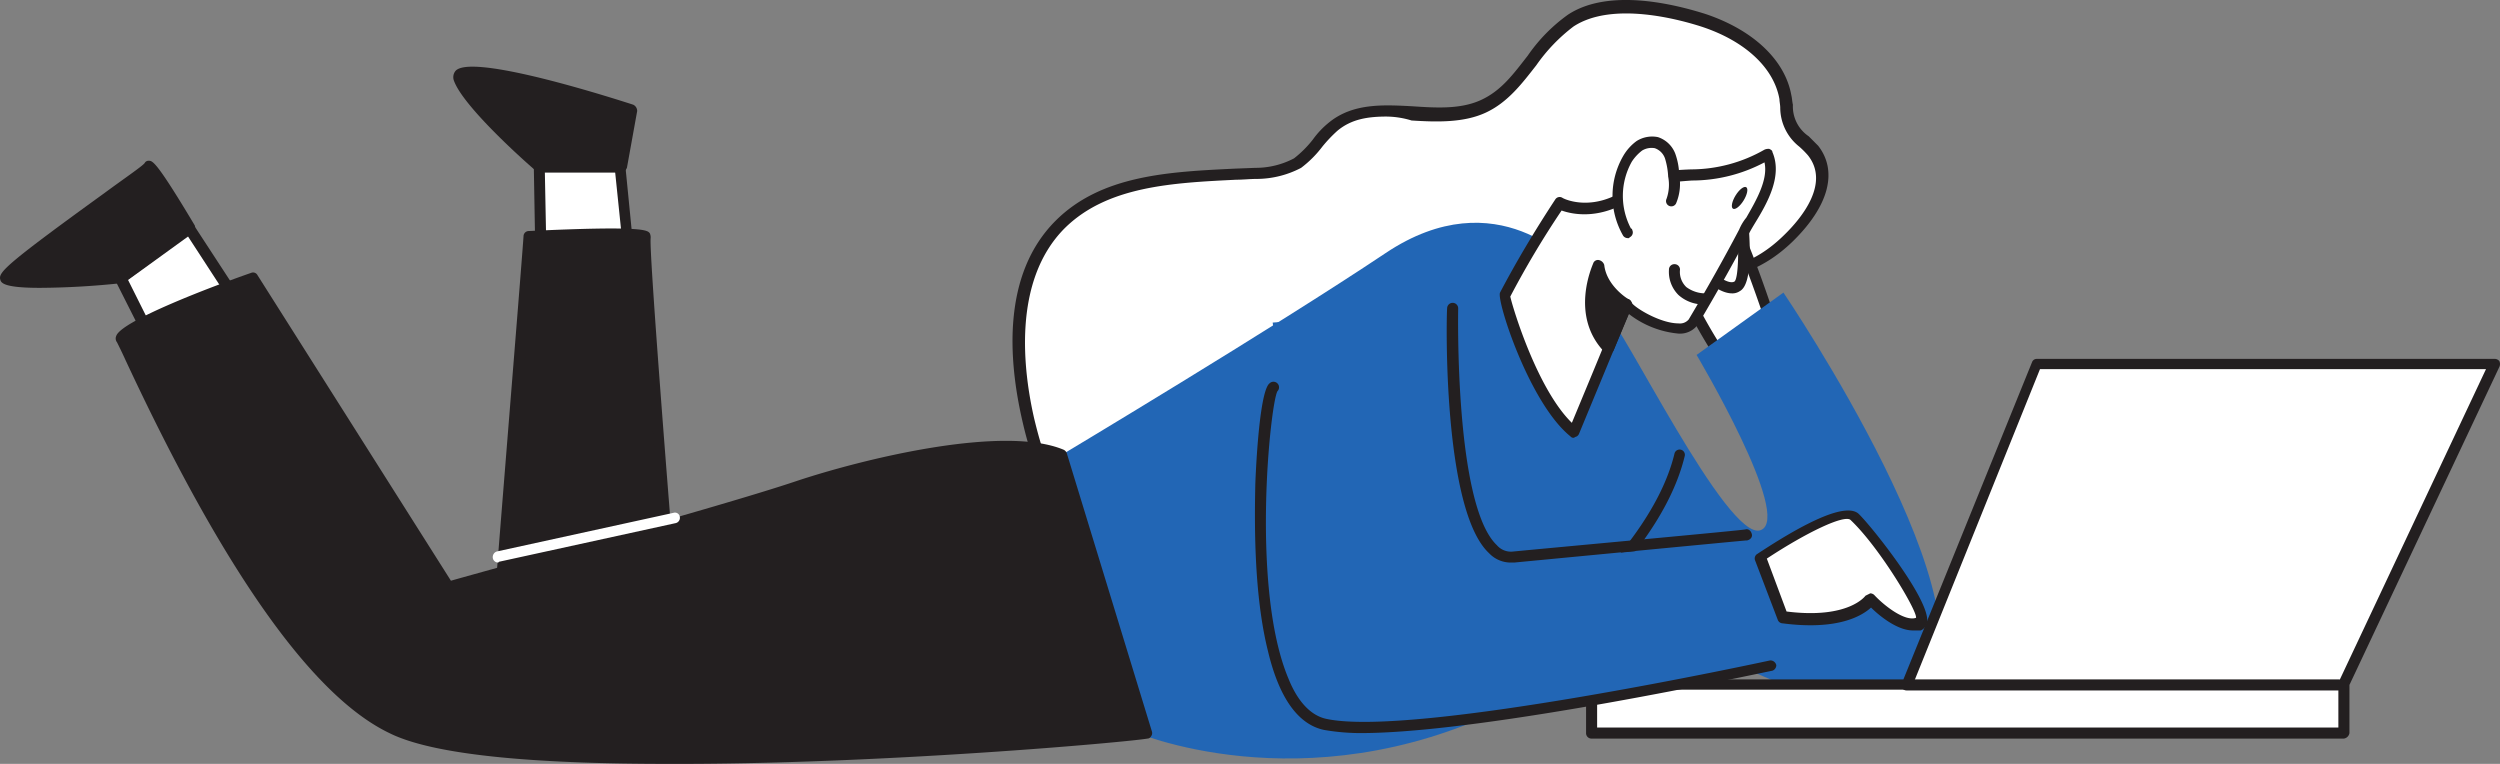 <svg xmlns="http://www.w3.org/2000/svg" width="445.39" height="136.09" viewBox="0 0 445.39 136.09">
  <rect x="0" y="0" width="445.39" height="136.09" fill="#808080" stroke="none"/>
  <g id="seo-1-33" transform="translate(-79.648 -44.036)">
    <g id="Character_seo-1-33" transform="translate(79.648 44.036)">
      <path id="パス_344" data-name="パス 344" d="M356.841,129.2c3.8-3.8,8.72-10.267,4.5-15.751-1.125-1.406-2.813-2.391-3.657-3.938s-.844-3.8-1.266-5.625c-1.266-6.891-7.876-11.532-14.626-13.782s-17.158-4.078-23.627,0-8.72,12.095-15.47,15.329c-8.3,3.938-19.689-1.969-26.862,3.8-2.391,1.969-3.8,4.922-6.469,6.61a13.564,13.564,0,0,1-7.454,1.688c-12.376.7-26.158.422-34.878,9.141s-8.438,22.783-5.625,34.737c1.266,5.485,3.094,11.11,6.469,15.611,5.063,6.751,13.22,10.688,21.658,11.814,12.517,1.547,26.58,0,31.784-12.8,1.125-2.953,1.969-6.188,4.219-8.438,4.922-4.922,13.361-1.688,19.97-3.938C316.759,160,318.728,143.12,329.7,138.9c10.407-4.078,18.564-1.406,27.284-9.985Z" transform="translate(-38.27 -86.775)" fill="#fff"/>
      <path id="パス_345" data-name="パス 345" d="M257.418,190.776a47.724,47.724,0,0,1-7.735-.563c-9.282-1.266-17.439-5.625-22.361-12.095-3.657-5.063-5.485-11.11-6.61-16.033-2.531-10.97-3.657-26.159,5.907-35.722,8.157-8.157,20.252-8.719,31.925-9.282l3.657-.141a14.685,14.685,0,0,0,6.891-1.688,19.165,19.165,0,0,0,3.375-3.375,15.411,15.411,0,0,1,2.953-3.094c4.219-3.375,9.563-3.094,14.767-2.813,4.219.281,8.579.563,12.235-1.125s5.766-4.641,8.3-7.876a29.534,29.534,0,0,1,7.173-7.313c7.454-4.922,19.549-1.688,24.471-.141,8.438,2.813,14.2,8.157,15.329,14.486.141.563.141,1.125.281,1.688a6.4,6.4,0,0,0,2.813,5.625L362.473,113c3.516,4.5,1.969,10.688-4.5,17.017h0c-5.766,5.625-11.392,6.61-17.158,7.594a53.507,53.507,0,0,0-10.407,2.531c-5.063,1.969-8.157,6.751-11.392,11.954-3.375,5.344-6.891,10.97-12.939,12.8a36.054,36.054,0,0,1-8.719.984c-4.219,0-8.3,0-10.97,2.672a16.211,16.211,0,0,0-3.235,5.907l-.844,2.11c-3.516,9.282-12.095,14.064-24.893,14.2ZM285.686,107.8c-3.375,0-6.329.422-8.86,2.531a25.267,25.267,0,0,0-2.672,2.813,19.422,19.422,0,0,1-3.8,3.8,17.19,17.19,0,0,1-7.876,1.969c-1.266,0-2.391.141-3.657.141-11.392.563-23.064,1.125-30.659,8.719-9.282,9.423-7.313,25.315-5.344,33.893,1.125,4.641,2.813,10.548,6.188,15.329,4.5,6.047,12.095,10.267,20.955,11.392,11.11,1.406,25.6.422,30.659-12.235a11.023,11.023,0,0,0,.7-1.969,17.544,17.544,0,0,1,3.657-6.751c3.235-3.235,7.876-3.235,12.235-3.235a26.865,26.865,0,0,0,8.157-.844c5.344-1.688,8.438-6.751,11.814-11.954s6.61-10.548,12.235-12.657a56.621,56.621,0,0,1,10.689-2.672c5.766-.984,10.829-1.828,16.173-7.032,3.375-3.235,8.3-9.423,4.36-14.345a16.043,16.043,0,0,0-1.547-1.547,8.869,8.869,0,0,1-3.375-6.891c0-.563-.141-1.125-.141-1.547-.984-5.625-6.188-10.407-13.923-12.939-3.516-1.125-15.751-4.641-22.783,0a30.759,30.759,0,0,0-6.61,6.891c-2.531,3.235-5.063,6.61-9,8.438s-8.72,1.688-13.22,1.406a15.681,15.681,0,0,0-4.36-.7Zm71.444,21.658Z" transform="translate(-38.558 -87.036)" fill="#231f20"/>
      <path id="パス_346" data-name="パス 346" d="M159.281,124.373,159,108.2h14.486l1.969,19.83Z" transform="translate(-62.917 -78.435)" fill="#fff"/>
      <path id="パス_347" data-name="パス 347" d="M175.739,129.439h-.281l-16.173-3.8a.937.937,0,0,1-.7-.984l-.281-16.173a.961.961,0,0,1,.984-.984h14.345a.94.94,0,0,1,.984.844l1.969,19.97a2,2,0,0,1-.281.844c0,.141-.281.281-.563.281Zm-15.189-5.626,14.064,3.235-1.828-17.72H160.269l.281,14.486Z" transform="translate(-63.201 -78.72)" fill="#231f20"/>
      <path id="パス_348" data-name="パス 348" d="M177.611,113.078l1.969-10.126s-32.487-10.267-30.659-5.485,14.345,15.611,14.345,15.611Z" transform="translate(-67.043 -83.313)" fill="#231f20"/>
      <path id="パス_349" data-name="パス 349" d="M177.917,114.353H163.431a.731.731,0,0,1-.563-.281c-.563-.422-12.8-11.11-14.626-16.033a1.769,1.769,0,0,1,.281-1.828c2.672-2.813,22.924,3.235,31.643,6.047a1.253,1.253,0,0,1,.7,1.125l-1.828,10.126c-.281.563-.563.844-1.125.844Zm-14.064-1.969h13.22l1.688-8.579c-12.376-3.938-26.3-7.313-28.549-6.329,1.406,3.8,9.985,11.814,13.642,14.908Z" transform="translate(-67.348 -83.604)" fill="#231f20"/>
      <path id="パス_350" data-name="パス 350" d="M153.8,188.329c0-1.547,5.625-71.3,5.625-71.3s21.1-.984,20.674,0,5.2,71.3,5.2,71.3Z" transform="translate(-65.03 -75.026)" fill="#231f20"/>
      <path id="パス_351" data-name="パス 351" d="M185.487,189.562h-31.5a.961.961,0,0,1-.984-.984c0-1.547,5.485-68.49,5.626-71.3a.94.94,0,0,1,.984-.844c20.674-.984,21.1-.141,21.518.422a1.784,1.784,0,0,1,.141.844c-.281,2.25,2.953,43.6,5.2,71.022,0,.281,0,.563-.281.7a6.1,6.1,0,0,1-.7.141Zm-30.378-1.969H184.5c-4.36-53.723-5.063-66.521-5.063-69.615-2.25-.281-10.829-.141-18.845.281-1.828,22.5-5.063,62.443-5.485,69.334Z" transform="translate(-65.355 -75.275)" fill="#231f20"/>
      <path id="パス_352" data-name="パス 352" d="M312.189,141.682s-11.392-17.158-9.423-22.08,5.2-8.438,7.876-7.454,9.985,23.346,9.985,23.346l-8.438,6.188Z" transform="translate(-4.588 -76.899)" fill="#fff"/>
      <path id="パス_353" data-name="パス 353" d="M312.458,143.014h-.141a.773.773,0,0,1-.7-.422c-1.266-1.828-11.673-17.72-9.423-22.924,2.531-5.907,6.047-9,9-8.016,2.813.984,8.3,17.158,10.548,24.049a1.094,1.094,0,0,1-.281,1.125l-8.438,6.188c-.281-.141-.422,0-.562,0ZM309.927,113.2c-1.828,0-4.219,2.813-6.047,7.032-1.266,3.094,4.36,13.782,8.719,20.252l7.032-5.2c-3.375-10.267-7.735-21.236-9.141-22.08Z" transform="translate(-4.857 -77.106)" fill="#231f20"/>
      <path id="パス_354" data-name="パス 354" d="M126.955,129.261l-8.72-13.361L106,124.9l7.313,14.486Z" transform="translate(-84.455 -75.306)" fill="#fff"/>
      <path id="パス_355" data-name="パス 355" d="M113.64,140.672h-.281a.934.934,0,0,1-.7-.563l-7.313-14.486a.916.916,0,0,1,.281-1.266l12.235-9c.281-.141.563-.281.7-.141a.773.773,0,0,1,.7.422L127.985,129a.962.962,0,0,1-.281,1.406h0l-13.642,9.985c0,.281-.281.281-.422.281Zm-6.047-15.189,6.329,12.657,11.954-8.719-7.594-11.673-10.688,7.735Z" transform="translate(-84.781 -75.608)" fill="#231f20"/>
      <path id="パス_356" data-name="パス 356" d="M124.21,119.042s-7.032-11.673-7.313-10.829-25.877,18.142-25.6,19.83,20.674,0,20.674,0Z" transform="translate(-90.429 -78.448)" fill="#231f20"/>
      <path id="パス_357" data-name="パス 357" d="M97.74,130.043c-6.751,0-6.891-.984-7.032-1.547-.281-1.266,1.266-2.813,18.564-15.329,3.235-2.391,6.751-4.782,7.172-5.344a.773.773,0,0,1,.7-.422c.7,0,1.266-.141,8.157,11.392a.916.916,0,0,1-.281,1.266l-12.235,9a.517.517,0,0,1-.422.141,142.438,142.438,0,0,1-14.626.844Zm-4.641-2.11c2.672.422,11.11.141,18.845-.563l11.251-8.3c-2.391-3.8-4.782-7.876-5.907-9.282-.844.7-2.813,2.11-6.891,4.922C104.912,118.651,95.49,125.542,93.1,127.933Z" transform="translate(-90.68 -78.761)" fill="#231f20"/>
      <path id="パス_358" data-name="パス 358" d="M299.176,128.178c2.25.844,21.377,40.363,27.284,38.253s-11.392-31.221-11.392-31.221l15.47-11.11s39.66,58.505,24.471,71.3S282.3,166.15,282.3,166.15l16.877-37.972Z" transform="translate(-12.811 -71.974)" fill="#2266b5"/>
      <path id="パス_359" data-name="パス 359" d="M316.373,122.912s-13.5-15.611-33.472-2.25-57.8,36-57.8,36l12.517,49.082s30.378,13.5,66.521-4.078c31.643-15.47,33.19-40.222,29.112-50.629s-16.876-28.127-16.876-28.127Z" transform="translate(-36.056 -75.568)" fill="#2266b5"/>
      <path id="パス_360" data-name="パス 360" d="M280.2,185.358a1,1,0,0,1-.844-.422,1.082,1.082,0,0,1,.141-1.406h.141c.281-.141,27.987-18.986,32.768-38.816a.938.938,0,0,1,1.828.422c-4.922,20.533-32.487,39.238-33.612,39.941,0,.141-.281.281-.422.281Z" transform="translate(-14.087 -63.898)" fill="#231f20"/>
      <path id="パス_361" data-name="パス 361" d="M313.107,114.7s1.125,10.97-.844,12.095-5.063-1.969-5.063-1.969" transform="translate(-2.693 -75.794)" fill="#fff"/>
      <path id="パス_362" data-name="パス 362" d="M311.614,128.345c-2.25,0-4.5-2.25-4.922-2.531a.94.94,0,0,1,0-1.406h0a.94.94,0,0,1,1.406,0c.844.844,2.953,2.391,3.938,1.828.7-.563.844-5.907.422-11.11a.994.994,0,1,1,1.969-.281c.422,4.36.844,11.814-1.406,13.079a2.376,2.376,0,0,1-1.406.422Z" transform="translate(-3.028 -76.079)" fill="#231f20"/>
      <path id="パス_363" data-name="パス 363" d="M293.539,156.145c-7.313-6.047-12.517-24.049-12.235-24.33,2.953-5.625,6.329-11.11,9.845-16.455,0,0,5.907,3.094,13.079-2.11s13.923-.563,24.049-6.751c1.969,4.641-2.11,9.985-4.219,13.923-2.953,5.485-5.907,10.829-9,16.033-1.969,3.375-10.97-1.266-11.954-3.094C301.414,137.159,298.32,144.753,293.539,156.145Z" transform="translate(-13.221 -79.126)" fill="#fff"/>
      <path id="パス_364" data-name="パス 364" d="M293.8,157.373a.731.731,0,0,1-.563-.281c-7.313-5.907-13.22-24.33-12.517-25.6,2.953-5.625,6.329-11.251,9.845-16.6a.916.916,0,0,1,1.266-.281c.141.141,5.485,2.813,11.954-1.969,3.657-2.672,7.173-2.953,10.97-3.094a26.4,26.4,0,0,0,13.079-3.516,1.783,1.783,0,0,1,.844-.141c.281.141.563.281.563.563,1.828,4.219-.844,9-3.094,12.657-.422.7-.844,1.406-1.125,1.969-2.813,5.344-5.907,10.829-9,16.033a3.921,3.921,0,0,1-3.516,1.688,16.911,16.911,0,0,1-8.86-3.516c-1.828,4.36-2.391,5.766-8.86,21.377a.935.935,0,0,1-.7.563.436.436,0,0,1-.281.141ZM282.545,132.2c.422,1.969,4.782,16.455,10.97,22.5,6.61-15.892,6.61-16.033,8.86-21.517a.95.95,0,0,1,.844-.563.771.771,0,0,1,.844.563c.563.984,5.2,3.8,8.438,3.8a2.035,2.035,0,0,0,1.828-.7c3.094-5.2,6.188-10.688,9-16.033a8.4,8.4,0,0,1,1.266-2.11c1.688-2.953,3.938-6.751,3.235-9.845a27.569,27.569,0,0,1-12.939,3.235c-3.657.281-6.751.422-9.985,2.813-6.047,4.36-11.251,3.235-13.22,2.531a162.907,162.907,0,0,0-9.141,15.329Z" transform="translate(-13.478 -79.37)" fill="#231f20"/>
      <path id="パス_365" data-name="パス 365" d="M308.186,126.4s-5.625.422-5.485-5.2" transform="translate(-4.522 -73.153)" fill="#fff"/>
      <path id="パス_366" data-name="パス 366" d="M308.293,127.672a6.634,6.634,0,0,1-4.5-1.688,5.828,5.828,0,0,1-1.688-4.5.961.961,0,0,1,.984-.984h0a.961.961,0,0,1,.984.984h0a3.728,3.728,0,0,0,1.125,3.094,5.722,5.722,0,0,0,3.375,1.125c.563,0,.984.281.984.844v.141a.94.94,0,0,1-.844.984h-.422Z" transform="translate(-4.771 -73.437)" fill="#231f20"/>
      <path id="パス_367" data-name="パス 367" d="M298.519,127.591s-4.5-2.532-4.922-6.891c0,0-4.078,8.438,1.828,14.626Z" transform="translate(-8.778 -73.356)" fill="#231f20"/>
      <path id="パス_368" data-name="パス 368" d="M295.591,136.606a1.074,1.074,0,0,1-.7-.281c-6.188-6.469-2.11-15.329-1.969-15.751a.889.889,0,0,1,1.125-.563,1.268,1.268,0,0,1,.844.844c.422,3.8,4.36,6.188,4.5,6.188a1.068,1.068,0,0,1,.422,1.266l-3.235,7.735a.934.934,0,0,1-.7.563ZM293.9,124.23a12.071,12.071,0,0,0,1.547,9.563l2.25-5.485a11.591,11.591,0,0,1-3.8-4.078Z" transform="translate(-9.085 -73.651)" fill="#231f20"/>
      <ellipse id="楕円形_45" data-name="楕円形 45" cx="2.25" cy="0.844" rx="2.25" ry="0.844" transform="matrix(0.524, -0.851, 0.851, 0.524, 308.023, 36.739)" fill="#231f20"/>
      <path id="パス_369" data-name="パス 369" d="M305.294,115.639a8.141,8.141,0,0,0,.422-4.5,10.434,10.434,0,0,0-.7-3.516,3.907,3.907,0,0,0-2.531-2.391,3.683,3.683,0,0,0-2.953.563,7,7,0,0,0-2.11,2.391,12.821,12.821,0,0,0,0,13.079l-.141-.422" transform="translate(-7.397 -79.686)" fill="#fff"/>
      <path id="パス_370" data-name="パス 370" d="M297.692,122.433a1,1,0,0,1-.844-.422,14.233,14.233,0,0,1,0-14.2,8.629,8.629,0,0,1,2.391-2.672,5.189,5.189,0,0,1,3.8-.7,4.953,4.953,0,0,1,3.094,2.953,12.059,12.059,0,0,1,.7,3.8,8.888,8.888,0,0,1-.562,5.063.943.943,0,1,1-1.688-.844h0a7.539,7.539,0,0,0,.281-3.938,13.015,13.015,0,0,0-.563-3.235,2.95,2.95,0,0,0-1.828-1.828,3.26,3.26,0,0,0-2.25.422,8.024,8.024,0,0,0-1.828,1.969,12.442,12.442,0,0,0-.141,11.954h.141l.141.422a.957.957,0,0,1-.562,1.125c0,.141-.141.141-.281.141Z" transform="translate(-7.671 -80.011)" fill="#231f20"/>
      <path id="パス_371" data-name="パス 371" d="M273.515,153.843c-9.7-3.938-32.628.844-47.113,5.625S164.24,177.33,164.24,177.33L129.362,122.2s-24.752,9-23.346,10.97,24.752,57.942,48.238,69.193,134.449.984,134.449.984l-15.189-49.5Z" transform="translate(-84.471 -72.746)" fill="#231f20"/>
      <path id="パス_372" data-name="パス 372" d="M203.591,209.091c-21.517,0-41.066-1.266-49.5-5.485-13.782-6.61-29.534-28.971-46.973-66.381-.7-1.547-1.406-2.953-1.547-3.235a1.1,1.1,0,0,1-.141-1.125c.844-2.672,17.158-8.86,24.049-11.251a.886.886,0,0,1,1.125.422l34.456,54.427c5.907-1.688,48.1-13.22,61.458-17.72,11.813-3.938,36.847-10.126,47.676-5.625a1.1,1.1,0,0,1,.563.563l15.189,49.645a.93.93,0,0,1-.141.844.774.774,0,0,1-.7.422c-2.953.563-47.535,4.641-85.507,4.5Zm-96.2-75.663c.281.563.7,1.406,1.406,3.094,17.3,36.988,32.768,59.068,46.129,65.4,21.658,10.407,120.667,1.969,132.761.984l-14.626-48.1c-9.845-3.657-32.768,1.406-45.988,5.907-14.345,4.782-61.74,17.72-62.162,17.861a.942.942,0,0,1-1.125-.422l-34.315-54.427c-9.985,3.657-20.533,8.016-22.08,9.7Z" transform="translate(-84.725 -73.005)" fill="#231f20"/>
      <path id="パス_373" data-name="パス 373" d="M292.3,198.918v-8.579h56.114L371.479,133.1h81.57l-26.721,56.958v8.86Z" transform="translate(-8.748 -68.317)" fill="#fff"/>
      <path id="パス_374" data-name="パス 374" d="M426.612,200.146H292.584a.961.961,0,0,1-.984-.984h0v-8.579a.961.961,0,0,1,.984-.984h55.552l22.924-56.536a.875.875,0,0,1,.844-.563h81.569a1,1,0,0,1,.844.422,1.2,1.2,0,0,1,0,.984L427.6,190.583v8.579a1.185,1.185,0,0,1-.984.984Zm-133.043-1.969H425.627V190.3a.517.517,0,0,1,.141-.422l26.159-55.552h-79.46l-22.783,56.536a.875.875,0,0,1-.844.563h-55.27v6.751Z" transform="translate(-9.032 -68.561)" fill="#231f20"/>
      <path id="パス_375" data-name="パス 375" d="M251.9,128.591s9.282,71.584,15.892,73.272,72.85-12.095,72.85-12.095l-4.5-23.205s-47.676,8.438-46.832,0-5.344-40.363-5.344-40.363L251.9,128.591Z" transform="translate(-25.165 -71.121)" fill="#2266b5"/>
      <path id="パス_376" data-name="パス 376" d="M268.986,197.994a38.494,38.494,0,0,1-7.032-.563c-4.641-.984-8.016-5.766-9.985-14.064-2.531-10.126-2.391-22.924-2.25-29.674,0-.141.563-16.455,2.531-18a.994.994,0,1,1,1.406,1.406h0c-1.266,2.25-4.782,35.159,1.969,51.192,1.688,4.219,4.079,6.61,6.751,7.172,15.611,3.375,78.335-10.267,79.038-10.407a1.069,1.069,0,0,1,1.125.844,1.058,1.058,0,0,1-.7.984c-2.25.422-50.629,10.97-72.85,11.11Z" transform="translate(-26.078 -67.392)" fill="#231f20"/>
      <path id="パス_377" data-name="パス 377" d="M285.413,171.67a5.322,5.322,0,0,1-3.938-1.688c-8.3-7.735-7.594-42.191-7.454-43.6a.984.984,0,0,1,1.969,0h0c0,.281-.7,35.019,6.891,42.191a3.311,3.311,0,0,0,2.953,1.125c11.813-1.125,41.066-3.8,41.347-3.938.563-.141.984.281,1.125.844s-.281.984-.844,1.125h-.141c-.281,0-29.534,2.813-41.347,3.938Z" transform="translate(-16.206 -71.446)" fill="#231f20"/>
      <path id="パス_378" data-name="パス 378" d="M313.7,159.783s14.064-9.563,16.736-7.172,14.626,17.861,11.392,19.127-8.438-4.36-8.438-4.36-3.094,4.922-15.611,3.235L313.7,159.783Z" transform="translate(-0.051 -60.544)" fill="#fff"/>
      <path id="パス_379" data-name="パス 379" d="M341.143,173.075c-2.813,0-6.047-2.672-7.454-4.078-1.688,1.547-6.047,4.078-15.751,2.813a.95.95,0,0,1-.844-.563l-4.078-10.688a.942.942,0,0,1,.422-1.125c4.5-2.953,15.048-9.7,18-7.172,2.11,1.969,12.939,15.47,12.235,19.408a1.933,1.933,0,0,1-1.125,1.406Zm-7.594-6.61a1.074,1.074,0,0,1,.7.281c1.828,1.969,5.485,4.782,7.454,4.078.281-1.125-6.469-12.517-11.673-17.439-1.125-.984-7.876,2.25-14.908,6.891l3.516,9.423c11.11,1.406,14.064-2.813,14.064-2.813l.844-.422Z" transform="translate(-0.351 -60.757)" fill="#231f20"/>
      <path id="パス_380" data-name="パス 380" d="M154.084,160.87a.961.961,0,0,1-.984-.984,1.057,1.057,0,0,1,.7-.984l31.5-6.891a.869.869,0,0,1,1.125.7h0a.968.968,0,0,1-.7,1.125l-31.5,6.891-.141.141Z" transform="translate(-65.315 -60.647)" fill="#fff"/>
      <path id="パス_381" data-name="パス 381" d="M409.413,175.069H332.484a.984.984,0,1,1,0-1.969h76.928a.984.984,0,1,1,0,1.969Z" transform="translate(7.182 -52.062)" fill="#231f20"/>
    </g>
  </g>
</svg>

